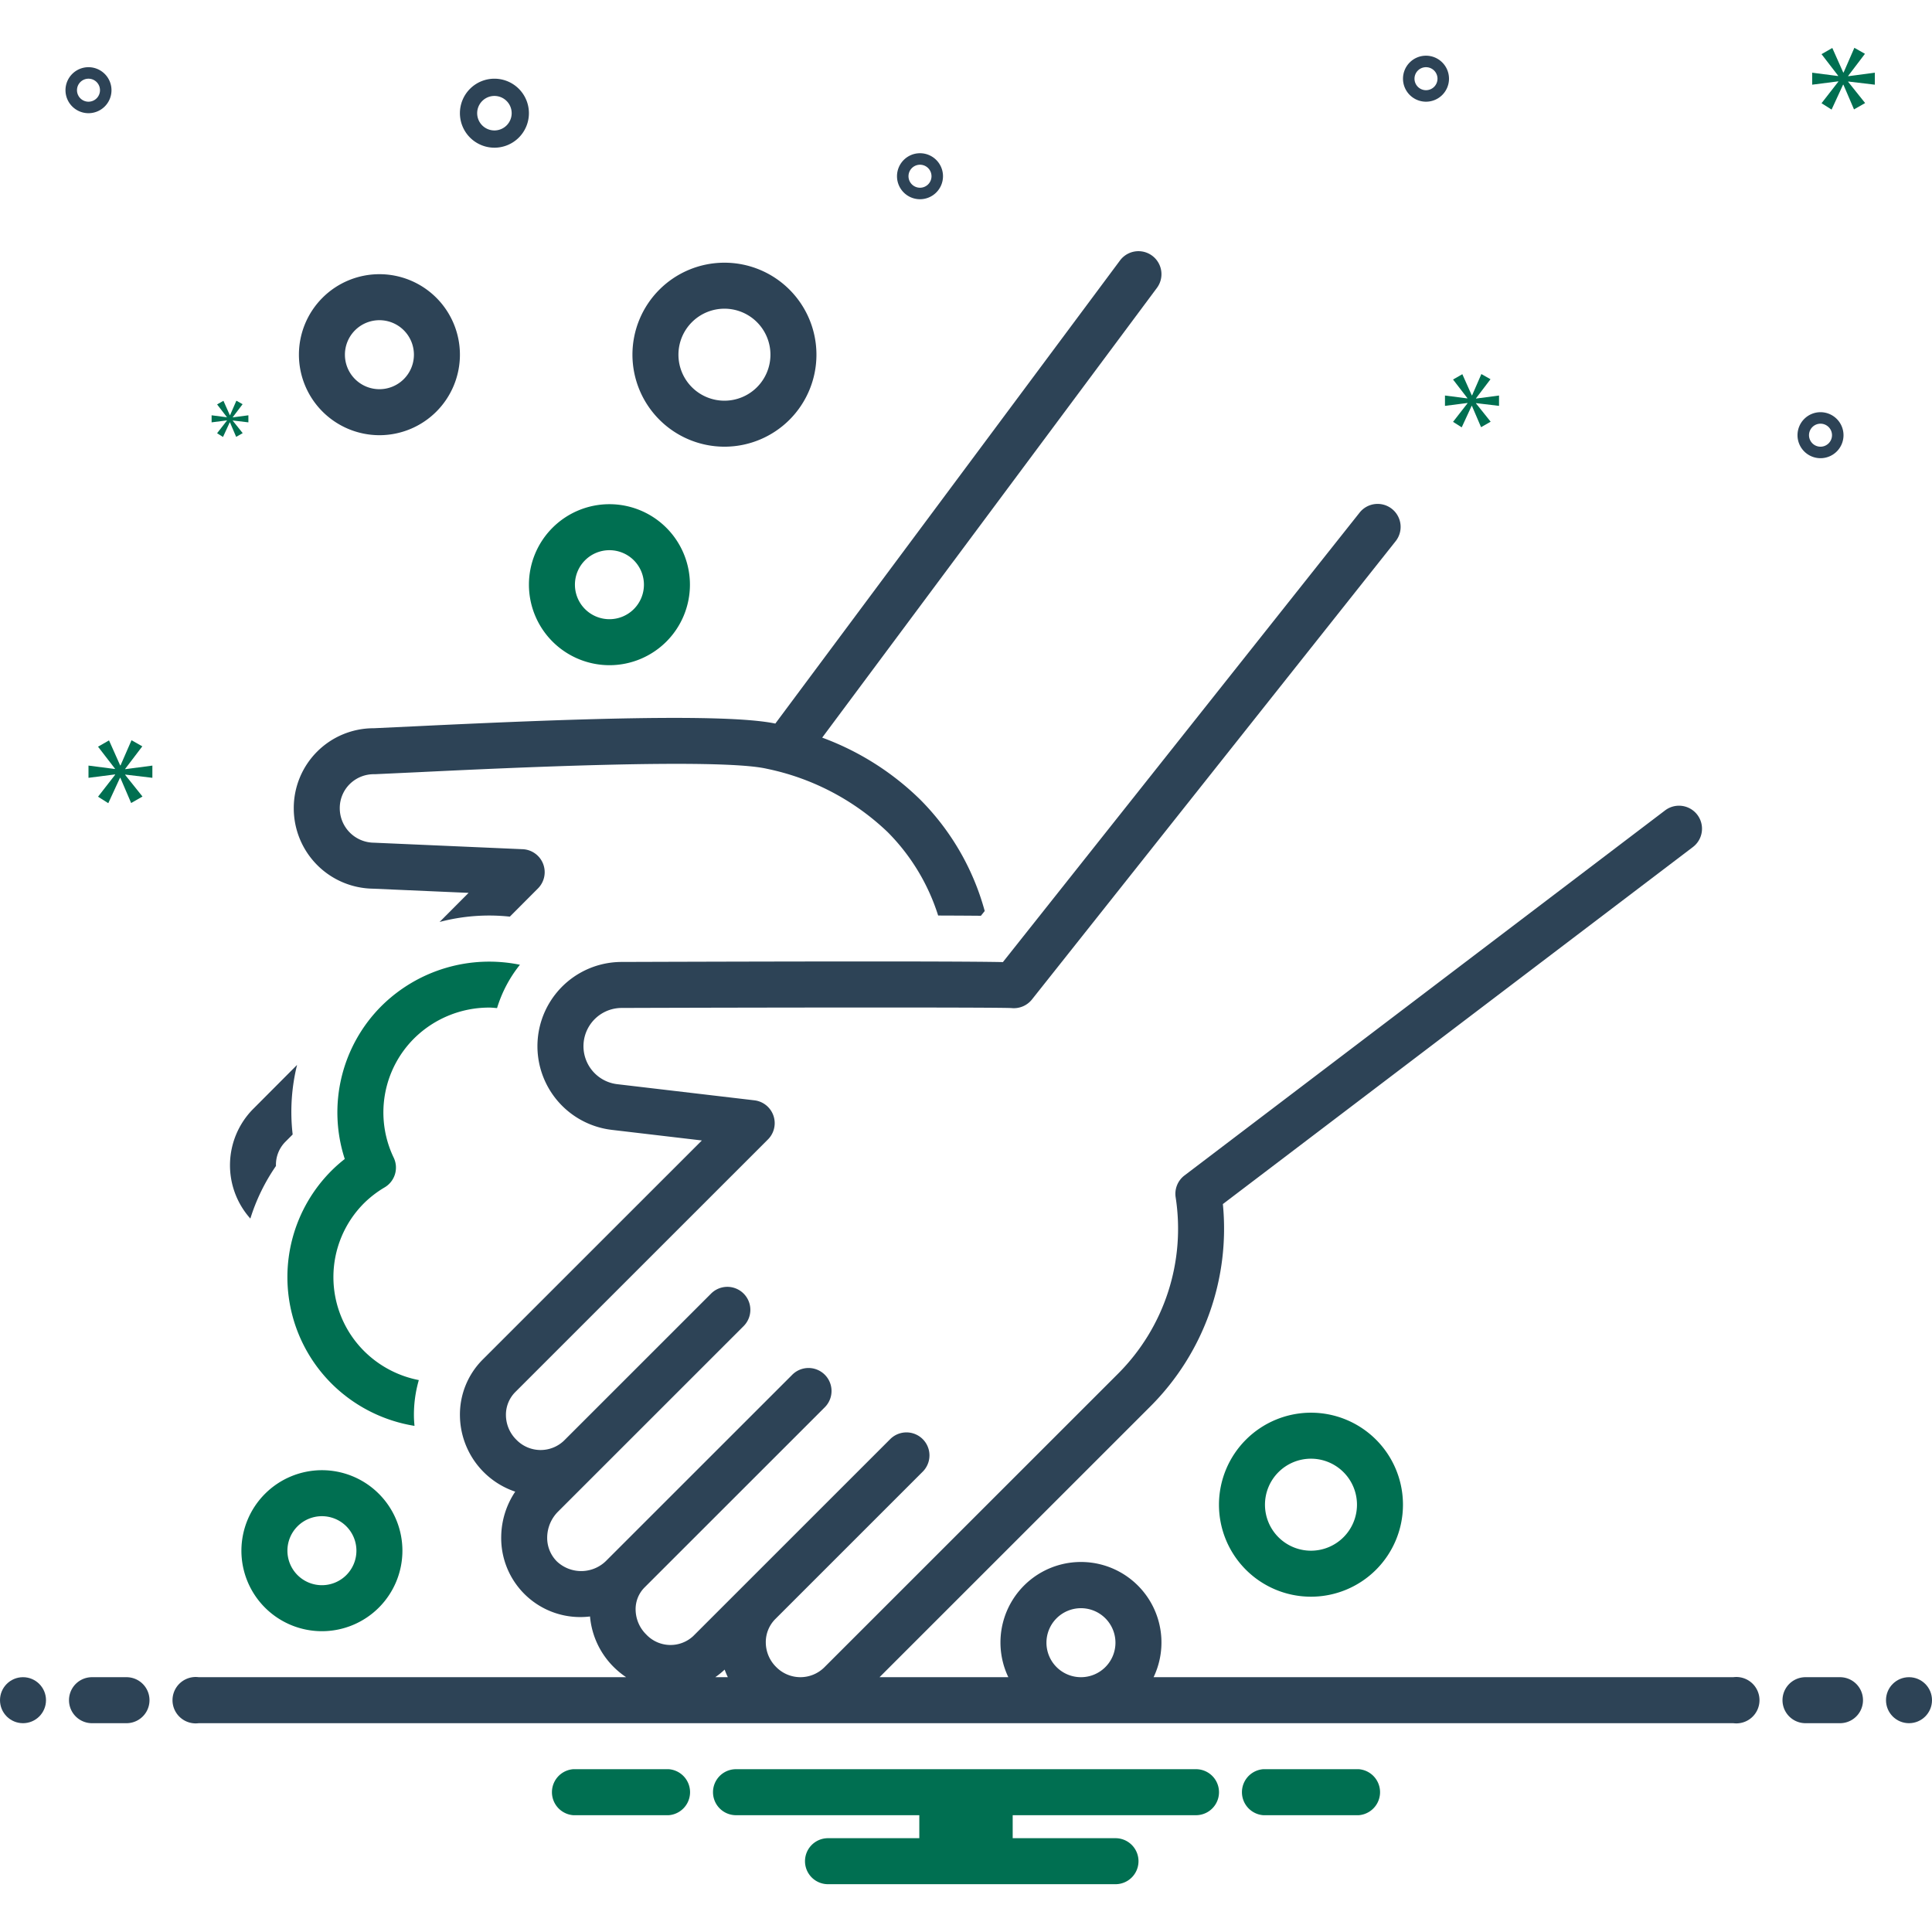 <svg xmlns="http://www.w3.org/2000/svg" data-name="Layer 1" viewBox="0 0 168 168"><path fill="#006f51" d="M118.154 153.843h-8.308a2.006 2.006 0 0 0 0 4h8.308a2.006 2.006 0 0 0 0-4zM58.154 153.843H49.846a2.006 2.006 0 0 0 0 4h8.308a2.006 2.006 0 0 0 0-4zM104 153.843H64a2 2 0 0 0 0 4H79.94v2H72a2 2 0 0 0 0 4H97a2 2 0 0 0 0-4H88.06v-2H104a2 2 0 0 0 0-4z"/><path fill="#2d4356" d="M23.997 101.389a2.828 2.828 0 0 1 .814-2.098l.638-.64a17.032 17.032 0 0 1 .383-6.05l-3.855 3.867A6.955 6.955 0 0 0 21.77 105.963 16.86 16.86 0 0 1 23.997 101.389zM32.43 77.276l8.317.365-2.522 2.53a16.876 16.876 0 0 1 6.109-.463l2.446-2.454a2 2 0 0 0-1.328-3.41l-12.929-.566a2.998 2.998 0 0 1-2.978-2.993 2.938 2.938 0 0 1 .864-2.102 2.981 2.981 0 0 1 2.175-.86l3.807-.177c7.134-.345 26.084-1.259 30.282-.299a21.471 21.471 0 0 1 10.509 5.504 17.913 17.913 0 0 1 4.396 7.26c1.475.005 2.719.012 3.719.021l.33-.415a21.878 21.878 0 0 0-5.612-9.69 24.01 24.01 0 0 0-8.52-5.385l29.106-39.106a2 2 0 1 0-3.209-2.388L67.42 62.919c-4.336-.911-18.193-.396-31.222.232l-3.698.174h-.017a6.94 6.94 0 0 0-6.938 6.969A6.986 6.986 0 0 0 32.43 77.276z"/><path fill="#006f51" d="M42.552 87.616c.223 0 .447.028.67.044a11.264 11.264 0 0 1 1.989-3.768 13.307 13.307 0 0 0-12.005 3.552 13.083 13.083 0 0 0-3.226 13.337 12.586 12.586 0 0 0-1.114.977 13.086 13.086 0 0 0 0 18.589 13.208 13.208 0 0 0 7.177 3.642c-.023-.271-.046-.542-.049-.817a10.906 10.906 0 0 1 .425-3.165 9.232 9.232 0 0 1-4.738-2.503 9.086 9.086 0 0 1-.001-12.903 9.2 9.2 0 0 1 1.772-1.354 2 2 0 0 0 .782-2.583 9.082 9.082 0 0 1 1.787-10.377A9.268 9.268 0 0 1 42.552 87.616zM52.994 57.843a7 7 0 1 0-7-7A7.008 7.008 0 0 0 52.994 57.843zm0-10a3 3 0 1 1-3 3A3 3 0 0 1 52.994 47.843z"/><path fill="#2d4356" d="M32.993 37.843a7 7 0 1 0-7-7A7.008 7.008 0 0 0 32.993 37.843zm0-10a3 3 0 1 1-3 3A3 3 0 0 1 32.993 27.843zM62.995 38.843a8 8 0 1 0-8-8A8.009 8.009 0 0 0 62.995 38.843zm0-12a4 4 0 1 1-4 4A4 4 0 0 1 62.995 26.843z"/><path fill="#006f51" d="M105.997 130.843a8 8 0 1 0 8-8A8.009 8.009 0 0 0 105.997 130.843zm12.001 0a4 4 0 1 1-4-4A4 4 0 0 1 117.998 130.843zM20.992 134.843a7 7 0 1 0 7-7A7.008 7.008 0 0 0 20.992 134.843zm10.001 0a3 3 0 1 1-3-3A3 3 0 0 1 30.993 134.843z"/><circle cx="2" cy="147.843" r="2" fill="#2d4356"/><path fill="#2d4356" d="M11 145.843H8a2 2 0 0 0 0 4h3a2 2 0 0 0 0-4zM160 145.843h-3a2 2 0 0 0 0 4h3a2 2 0 0 0 0-4z"/><circle cx="166" cy="147.843" r="2" fill="#2d4356"/><path fill="#2d4356" d="M150.721 145.843H100.312a7 7 0 1 0-12.631 0h-11.2l23.599-23.593a21.847 21.847 0 0 0 6.256-17.549l40.874-31.046a2 2 0 1 0-2.42-3.186l-41.792 31.745a2.002 2.002 0 0 0-.767 1.9 17.832 17.832 0 0 1-4.979 15.308L71.656 145.01a2.954 2.954 0 0 1-4.171-.061 3.012 3.012 0 0 1-.894-2.114 2.845 2.845 0 0 1 .833-2.054l10.65-10.647v-0l2.163-2.163a2 2 0 0 0-2.828-2.829L64.596 137.952l-0.0 0-4.318 4.317a2.899 2.899 0 0 1-4.087-.144 3.075 3.075 0 0 1-.919-2.113 2.677 2.677 0 0 1 .775-1.972L71.016 123.077l.005-.006.7-.7a2 2 0 0 0-2.828-2.829L52.772 135.658a3.083 3.083 0 0 1-4.348.117 2.893 2.893 0 0 1-.842-2.116 3.22 3.22 0 0 1 .959-2.229l3.326-3.325.003-.003 6.489-6.487 6.303-6.301a2 2 0 0 0-2.828-2.829l-1.321 1.321-.001.001-4.981 4.98-6.49 6.488a2.938 2.938 0 0 1-4.145-.086 3.031 3.031 0 0 1-.901-2.114 2.795 2.795 0 0 1 .816-2.03L66.779 99.081A2 2 0 0 0 65.598 95.68L53.665 94.276a3.326 3.326 0 0 1 .372-6.628c13.352-.043 32.412-.062 33.9.009a2.016 2.016 0 0 0 1.796-.744L121.34 47.086a2 2 0 1 0-3.133-2.486L87.209 83.66c-2.671-.055-10.344-.086-33.186-.012a7.326 7.326 0 0 0-.825 14.601l7.833.922L41.982 118.215a6.76 6.76 0 0 0-1.987 4.908 7.056 7.056 0 0 0 4.808 6.586 7.159 7.159 0 0 0-1.219 3.884 6.871 6.871 0 0 0 6.908 7.021 7.168 7.168 0 0 0 .814-.051 7.059 7.059 0 0 0 2.058 4.392 7.187 7.187 0 0 0 1.083.888H17.279a2.017 2.017 0 1 0 0 4H150.721a2.017 2.017 0 1 0 0-4zM90.996 142.843a3 3 0 1 1 3.003 3h-.005A3 3 0 0 1 90.996 142.843zm-27.984 2.34a7.14 7.14 0 0 0 .279.66H62.197A6.624 6.624 0 0 0 63.012 145.183zM42.993 12.843a3 3 0 1 0-3-3A3.003 3.003 0 0 0 42.993 12.843zm0-4.5a1.5 1.5 0 1 1-1.5 1.5A1.501 1.501 0 0 1 42.993 8.343zM158.305 35.843a2 2 0 1 0 2 2A2.002 2.002 0 0 0 158.305 35.843zm0 3a1 1 0 1 1 1-1A1.001 1.001 0 0 1 158.305 38.843zM7.695 5.843a2 2 0 1 0 2 2A2.002 2.002 0 0 0 7.695 5.843zm0 3a1 1 0 1 1 1-1A1.001 1.001 0 0 1 7.695 8.843zM124 4.843a2 2 0 1 0 2 2A2.002 2.002 0 0 0 124 4.843zm0 3a1 1 0 1 1 1-1A1.001 1.001 0 0 1 124 7.843zM82 15.324a2 2 0 1 0-2 2A2.002 2.002 0 0 0 82 15.324zm-3 0a1 1 0 1 1 1 1A1.001 1.001 0 0 1 79 15.324z"/><polygon fill="#006f51" points="10.888 66.854 12.375 64.899 11.436 64.367 10.481 66.557 10.45 66.557 9.48 64.382 8.525 64.93 9.996 66.839 9.996 66.87 7.695 66.573 7.695 67.636 10.011 67.34 10.011 67.371 8.525 69.279 9.416 69.843 10.434 67.636 10.465 67.636 11.404 69.827 12.39 69.264 10.888 67.386 10.888 67.355 13.25 67.636 13.25 66.573 10.888 66.885 10.888 66.854"/><polygon fill="#006f51" points="19.734 36.573 18.878 37.672 19.392 37.997 19.978 36.726 19.996 36.726 20.536 37.988 21.104 37.663 20.239 36.582 20.239 36.564 21.599 36.726 21.599 36.113 20.239 36.294 20.239 36.276 21.095 35.149 20.555 34.843 20.005 36.104 19.987 36.104 19.429 34.852 18.878 35.167 19.726 36.267 19.726 36.285 18.401 36.113 18.401 36.726 19.734 36.555 19.734 36.573"/><polygon fill="#006f51" points="163.029 7.364 163.029 6.321 160.712 6.628 160.712 6.597 162.17 4.679 161.249 4.157 160.313 6.305 160.282 6.305 159.331 4.172 158.394 4.709 159.837 6.582 159.837 6.613 157.581 6.321 157.581 7.364 159.852 7.073 159.852 7.104 158.394 8.976 159.269 9.529 160.267 7.364 160.297 7.364 161.218 9.513 162.185 8.961 160.712 7.119 160.712 7.088 163.029 7.364"/><polygon fill="#006f51" points="128.351 34.631 129.609 32.976 128.815 32.526 128.008 34.379 127.981 34.379 127.16 32.539 126.352 33.003 127.597 34.618 127.597 34.645 125.65 34.393 125.65 35.293 127.61 35.042 127.61 35.068 126.352 36.683 127.106 37.16 127.968 35.293 127.994 35.293 128.788 37.146 129.622 36.67 128.351 35.081 128.351 35.055 130.35 35.293 130.35 34.393 128.351 34.657 128.351 34.631"/></svg>